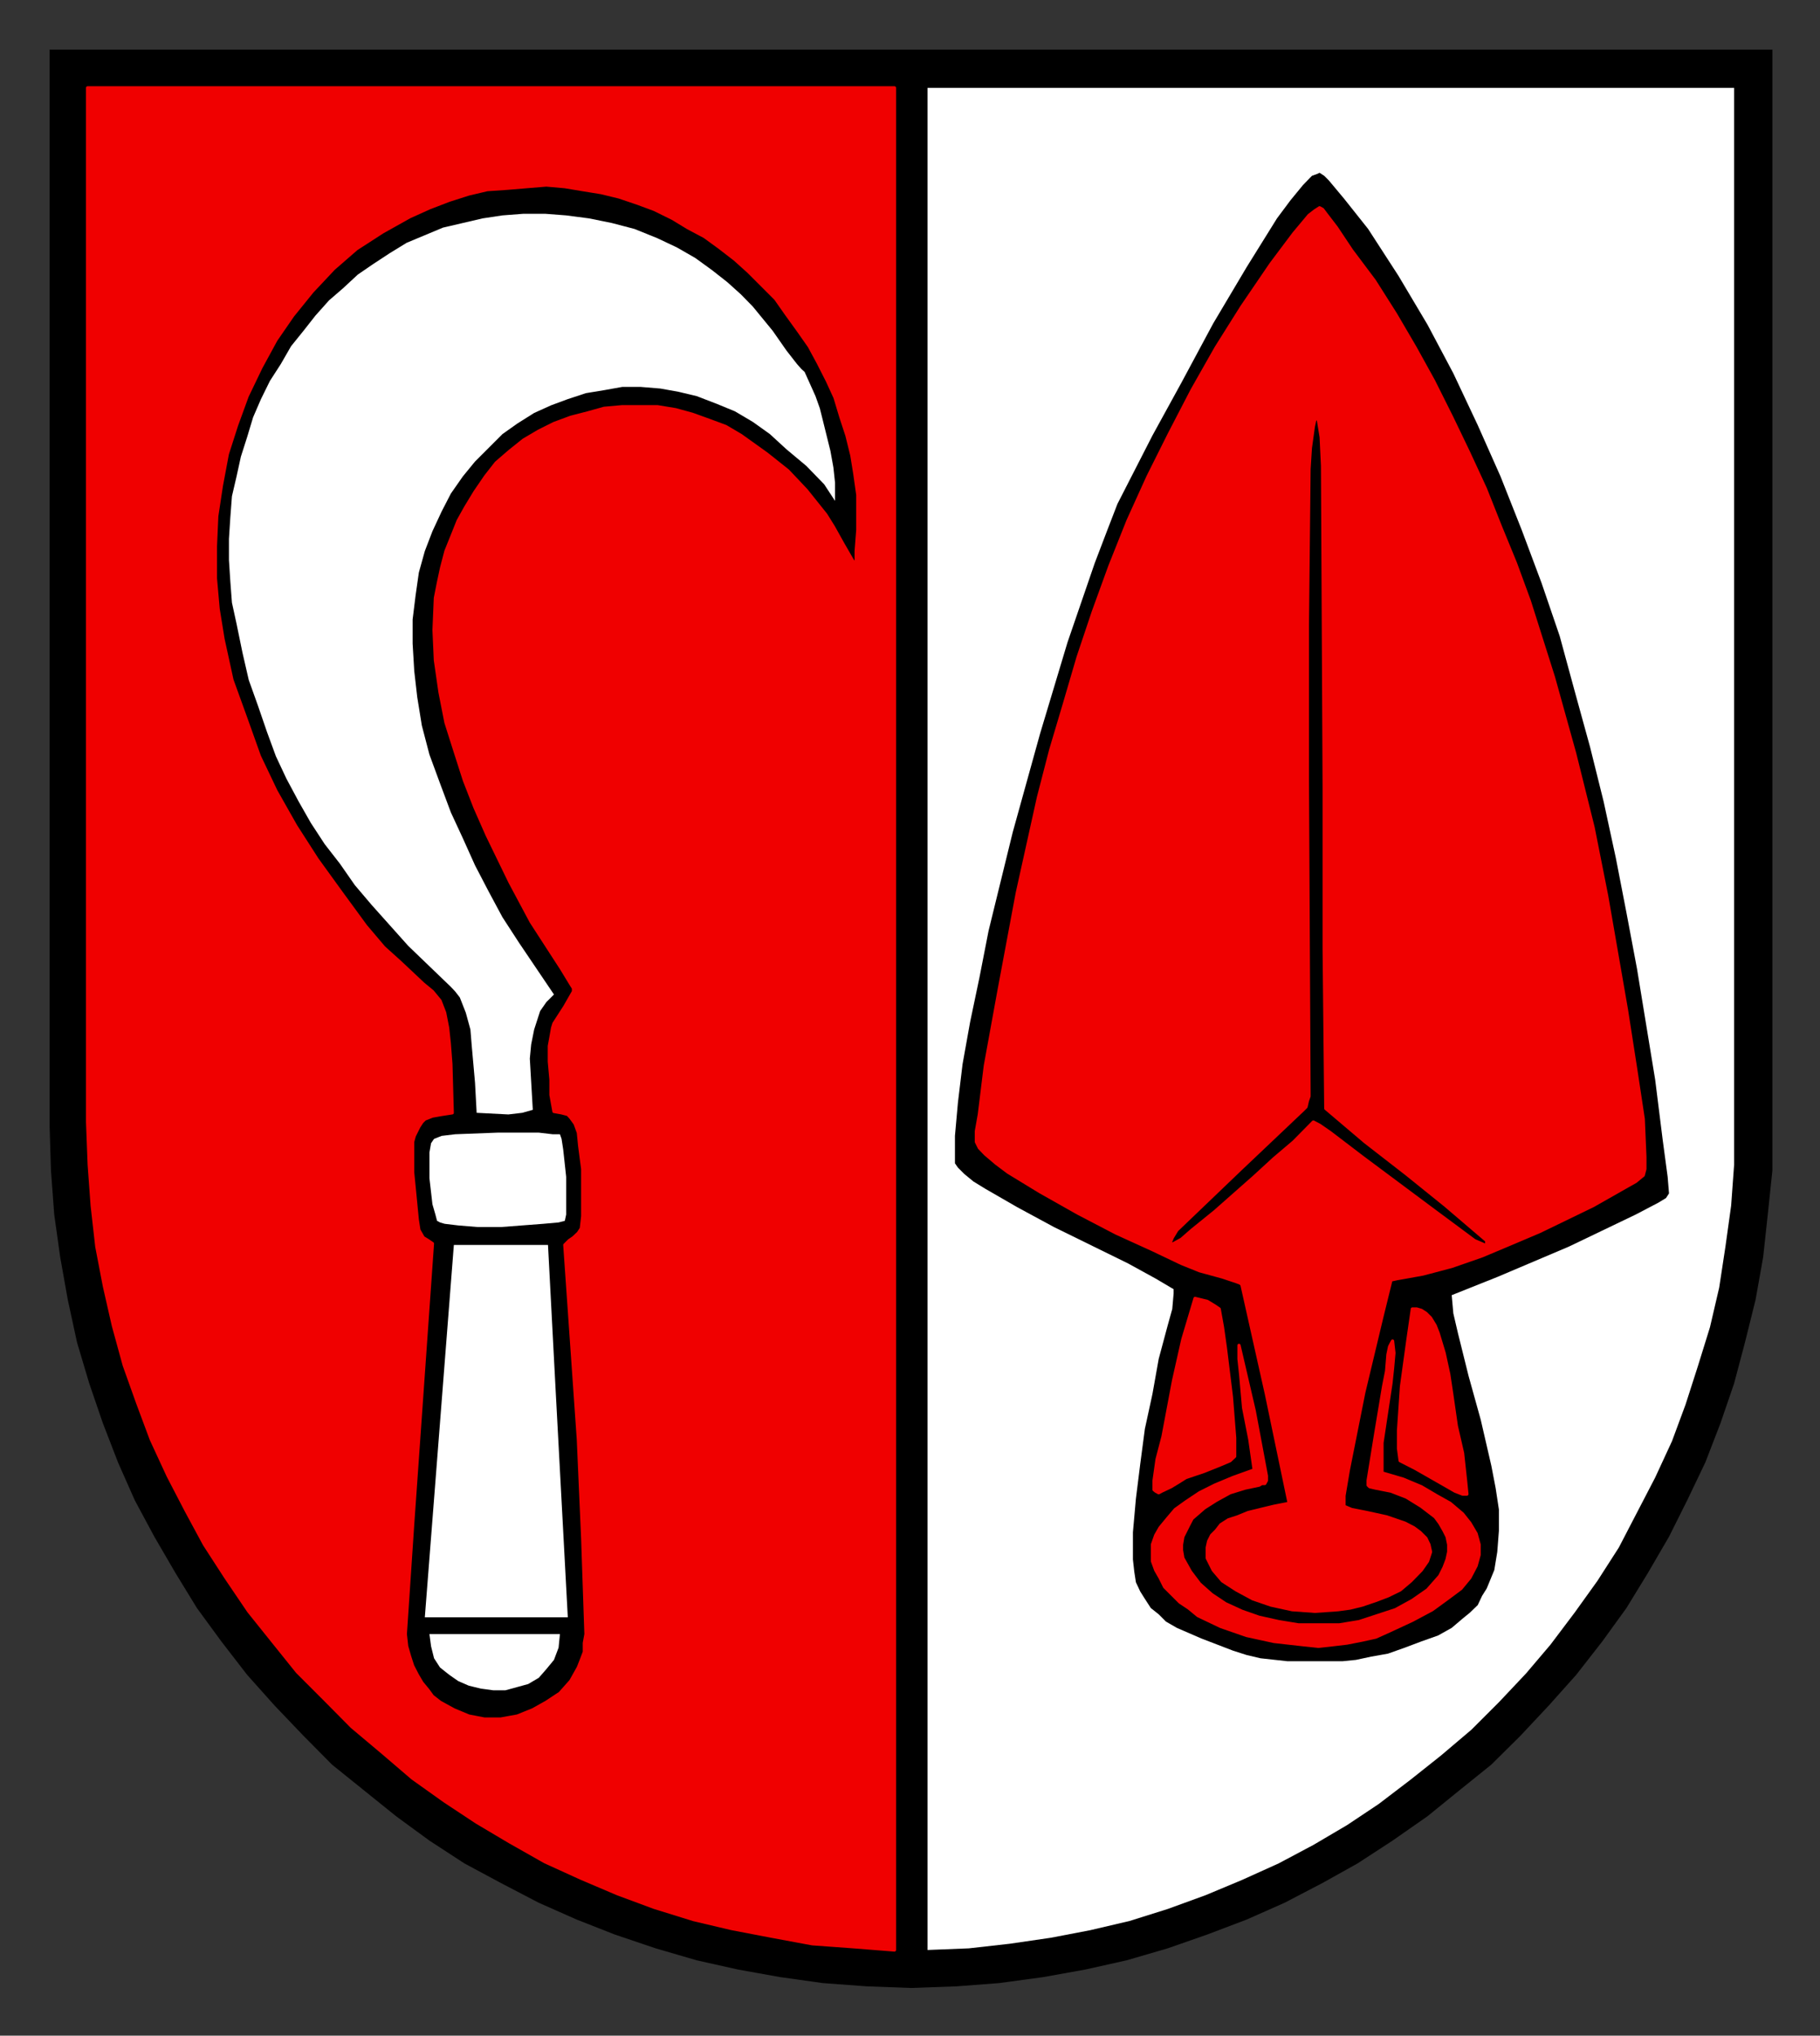 <?xml version="1.0" encoding="UTF-8" standalone="no"?>
<!-- Created with Inkscape (http://www.inkscape.org/) -->
<svg
   xmlns:svg="http://www.w3.org/2000/svg"
   xmlns="http://www.w3.org/2000/svg"
   version="1.0"
   width="373.66"
   height="417.83"
   id="svg2">
  <rect width="100%" height="100%" fill="#333333" stroke="none"/>
  <defs
     id="defs4">
    <clipPath
       id="clipPath3468">
      <path
         d="M 418.2,712.92 L 421.44,712.92 L 421.44,700.56 L 418.2,700.56 L 418.2,712.92 z"
         id="path3470" />
    </clipPath>
    <clipPath
       id="clipPath3450">
      <path
         d="M 354.48,710.52 L 418.19,710.52 L 418.19,638.89 L 354.48,638.89 L 354.48,710.52 z"
         id="path3452" />
    </clipPath>
    <clipPath
       id="clipPath3438">
      <path
         d="M 354.48,710.52 L 418.19,710.52 L 418.19,638.89 L 354.48,638.89 L 354.48,710.52 z"
         id="path3440" />
    </clipPath>
    <clipPath
       id="clipPath3350">
      <path
         d="M 418.2,612.72 L 421.44,612.72 L 421.44,600.36 L 418.2,600.36 L 418.2,612.72 z"
         id="path3352" />
    </clipPath>
    <clipPath
       id="clipPath3322">
      <path
         d="M 354.48,610.32 L 418.19,610.32 L 418.19,538.68 L 354.48,538.68 L 354.48,610.32 z"
         id="path3324" />
    </clipPath>
    <clipPath
       id="clipPath3310">
      <path
         d="M 354.48,610.32 L 418.19,610.32 L 418.19,538.68 L 354.48,538.68 L 354.48,610.32 z"
         id="path3312" />
    </clipPath>
    <clipPath
       id="clipPath3238">
      <path
         d="M 418.2,512.64 L 421.56,512.64 L 421.56,500.28 L 418.2,500.28 L 418.2,512.64 z"
         id="path3240" />
    </clipPath>
    <clipPath
       id="clipPath3132">
      <path
         d="M 354.48,510.24 L 418.19,510.24 L 418.19,438.61 L 354.48,438.61 L 354.48,510.24 z"
         id="path3134" />
    </clipPath>
    <clipPath
       id="clipPath3120">
      <path
         d="M 354.48,510.24 L 418.19,510.24 L 418.19,438.61 L 354.48,438.61 L 354.48,510.24 z"
         id="path3122" />
    </clipPath>
    <clipPath
       id="clipPath3042">
      <path
         d="M 418.2,412.68 L 421.56,412.68 L 421.56,400.32 L 418.2,400.32 L 418.2,412.68 z"
         id="path3044" />
    </clipPath>
    <clipPath
       id="clipPath3014">
      <path
         d="M 354.48,410.28 L 418.19,410.28 L 418.19,338.65 L 354.48,338.65 L 354.48,410.28 z"
         id="path3016" />
    </clipPath>
    <clipPath
       id="clipPath3002">
      <path
         d="M 354.48,410.28 L 418.19,410.28 L 418.19,338.65 L 354.48,338.65 L 354.48,410.28 z"
         id="path3004" />
    </clipPath>
    <clipPath
       id="clipPath2928">
      <path
         d="M 418.2,312.72 L 421.56,312.72 L 421.56,300.36 L 418.2,300.36 L 418.2,312.72 z"
         id="path2930" />
    </clipPath>
    <clipPath
       id="clipPath2898">
      <path
         d="M 354.48,310.32 L 418.19,310.32 L 418.19,238.69 L 354.48,238.69 L 354.48,310.32 z"
         id="path2900" />
    </clipPath>
    <clipPath
       id="clipPath2886">
      <path
         d="M 354.48,310.32 L 418.19,310.32 L 418.19,238.69 L 354.48,238.69 L 354.48,310.32 z"
         id="path2888" />
    </clipPath>
    <clipPath
       id="clipPath2814">
      <path
         d="M 418.2,212.64 L 421.56,212.64 L 421.56,200.29 L 418.2,200.29 L 418.2,212.64 z"
         id="path2816" />
    </clipPath>
    <clipPath
       id="clipPath2798">
      <path
         d="M 354.48,210.24 L 418.19,210.24 L 418.19,138.6 L 354.48,138.6 L 354.48,210.24 z"
         id="path2800" />
    </clipPath>
    <clipPath
       id="clipPath2786">
      <path
         d="M 354.48,210.24 L 418.19,210.24 L 418.19,138.6 L 354.48,138.6 L 354.48,210.24 z"
         id="path2788" />
    </clipPath>
    <clipPath
       id="clipPath2710">
      <path
         d="M 422.04,110.76 L 422.04,135.12 L 549.12,135.12 L 549.12,110.76 L 545.88,110.76 L 545.88,125.88 L 425.28,125.88 L 425.28,110.76 L 422.04,110.76 z"
         id="path2712" />
    </clipPath>
    <clipPath
       id="clipPath2688">
      <path
         d="M 351.12,110.76 L 351.12,135.12 L 354.48,135.12 L 354.48,110.76 L 351.12,110.76 z M 418.32,110.76 L 418.32,135.12 L 421.56,135.12 L 421.56,110.76 L 418.32,110.76 z"
         id="path2690" />
    </clipPath>
    <clipPath
       id="clipPath2666">
      <path
         d="M 288.84,110.76 L 288.84,135.12 L 350.64,135.12 L 350.64,110.76 L 347.4,110.76 L 347.4,132.84 L 292.08,132.84 L 292.08,110.76 L 288.84,110.76 z"
         id="path2668" />
    </clipPath>
    <clipPath
       id="clipPath2650">
      <path
         d="M 147.12,110.76 L 147.12,135.12 L 288.36,135.12 L 288.36,110.76 L 285.12,110.76 L 285.12,125.88 L 150.36,125.88 L 150.36,110.76 L 147.12,110.76 z"
         id="path2652" />
    </clipPath>
    <clipPath
       id="clipPath2634">
      <path
         d="M 67.68,110.76 L 67.68,135.12 L 146.64,135.12 L 146.64,110.76 L 143.28,110.76 L 143.28,125.88 L 70.92,125.88 L 70.92,110.76 L 67.68,110.76 z"
         id="path2636" />
    </clipPath>
    <clipPath
       id="clipPath2502">
      <path
         d="M 70.92,803.76 L 574.44,803.76 L 574.44,774.97 L 70.92,774.97 L 70.92,803.76 z"
         id="path2504" />
    </clipPath>
    <clipPath
       id="clipPath2480">
      <path
         d="M 70.92,803.76 L 574.44,803.76 L 574.44,801.97 L 70.92,801.97 L 70.92,803.76 z"
         id="path2482" />
    </clipPath>
    <clipPath
       id="clipPath2470">
      <path
         d="M 70.92,776.76 L 574.44,776.76 L 574.44,774.97 L 70.92,774.97 L 70.92,776.76 z"
         id="path2472" />
    </clipPath>
  </defs>
  <g
     transform="translate(-269.598,-294.861)"
     id="layer1">
    <g
       transform="matrix(4.456,0,0,4.456,-1640.374,-1527.347)"
       id="g5567">
      <g
         transform="matrix(1.25,0,0,1.25,-12.322,-12.207)"
         id="g2998">
        <g
           clip-path="url(#clipPath3002)"
           id="g3000">
          <g
             id="g3006">
            <path
               d="M 354.59,338.74 L 418.09,338.74 L 418.09,378.43 L 418.09,378.43 L 418.09,380.05 L 417.92,381.67 L 417.75,383.24 L 417.47,384.81 L 417.08,386.38 L 416.68,387.89 L 416.18,389.35 L 415.62,390.8 L 414.95,392.2 L 414.28,393.54 L 413.5,394.88 L 412.71,396.17 L 411.82,397.4 L 410.86,398.63 L 409.85,399.76 L 408.8,400.88 L 407.73,401.94 L 406.55,402.89 L 405.38,403.84 L 404.09,404.74 L 402.8,405.58 L 401.51,406.3 L 400.11,407.03 L 398.71,407.65 L 397.26,408.2 L 395.8,408.71 L 394.29,409.15 L 392.77,409.49 L 391.21,409.77 L 389.59,409.99 L 388.02,410.11 L 386.34,410.17 L 386.34,410.17 L 384.71,410.11 L 383.09,409.99 L 381.52,409.77 L 379.96,409.49 L 378.44,409.15 L 376.93,408.71 L 375.42,408.2 L 374.02,407.65 L 372.62,407.03 L 371.22,406.3 L 369.88,405.58 L 368.59,404.74 L 367.36,403.84 L 366.18,402.89 L 365,401.94 L 363.95,400.88 L 362.88,399.76 L 361.87,398.63 L 360.92,397.4 L 360.02,396.17 L 359.23,394.88 L 358.45,393.54 L 357.73,392.2 L 357.11,390.8 L 356.55,389.35 L 356.05,387.89 L 355.6,386.38 L 355.26,384.81 L 354.98,383.24 L 354.76,381.67 L 354.64,380.05 L 354.59,378.43 L 354.59,338.74 z"
               id="path3008"
               style="fill:#000000;fill-opacity:1;fill-rule:evenodd;stroke:none" />
          </g>
        </g>
      </g>
      <g
         transform="matrix(1.25,0,0,1.25,-12.322,-12.207)"
         id="g3010">
        <g
           clip-path="url(#clipPath3014)"
           id="g3012">
          <path
             d="M 369.43,377.92 L 369.43,377.92 L 369.04,377.98 L 368.7,378.04 L 368.42,378.15 L 368.31,378.26 L 368.2,378.43 L 368.2,378.43 L 368.03,378.77 L 367.97,378.99 L 367.97,379.38 L 367.97,379.38 L 367.97,380.11 L 368.03,380.72 L 368.14,381.85 L 368.14,381.85 L 368.2,382.24 L 368.36,382.52 L 368.54,382.63 L 368.7,382.74 L 368.7,382.74 L 367.97,393.1 L 367.7,397.13 L 367.7,397.13 L 367.75,397.58 L 367.86,397.96 L 367.97,398.3 L 368.14,398.63 L 368.31,398.92 L 368.54,399.2 L 368.7,399.42 L 368.98,399.64 L 369.49,399.92 L 370.04,400.15 L 370.61,400.26 L 371.22,400.26 L 371.83,400.15 L 372.4,399.92 L 372.9,399.64 L 373.4,399.31 L 373.8,398.86 L 374.08,398.36 L 374.19,398.08 L 374.3,397.79 L 374.3,397.46 L 374.36,397.13 L 374.36,397.13 L 374.24,393.6 L 374.08,389.96 L 373.58,382.79 L 373.58,382.79 L 373.74,382.63 L 373.9,382.52 L 374.08,382.35 L 374.19,382.18 L 374.19,382.18 L 374.24,381.73 L 374.24,381.12 L 374.24,379.99 L 374.24,379.99 L 374.13,379.15 L 374.08,378.65 L 373.96,378.32 L 373.8,378.1 L 373.8,378.1 L 373.69,377.98 L 373.46,377.92 L 373.18,377.87 L 373.18,377.87 L 373.07,377.26 L 373.07,376.7 L 373.01,376.03 L 373.01,376.03 L 373.01,375.46 L 373.07,375.13 L 373.13,374.79 L 373.18,374.63 L 373.18,374.63 L 373.58,374.01 L 373.9,373.45 L 373.9,373.45 L 373.9,373.33 L 373.8,373.17 L 373.46,372.61 L 372.34,370.88 L 372.34,370.88 L 371.56,369.42 L 370.72,367.69 L 370.27,366.67 L 369.88,365.67 L 369.54,364.61 L 369.2,363.54 L 368.98,362.42 L 368.81,361.24 L 368.76,360.13 L 368.81,358.95 L 368.92,358.39 L 369.04,357.83 L 369.2,357.22 L 369.43,356.65 L 369.65,356.1 L 369.93,355.6 L 370.27,355.04 L 370.66,354.47 L 370.66,354.47 L 371.05,353.97 L 371.56,353.53 L 372.06,353.13 L 372.62,352.8 L 373.18,352.52 L 373.8,352.29 L 374.42,352.13 L 375.03,351.96 L 375.7,351.9 L 376.37,351.9 L 376.99,351.9 L 377.66,352.01 L 378.28,352.18 L 378.89,352.4 L 379.51,352.63 L 380.07,352.96 L 380.07,352.96 L 381.02,353.64 L 381.8,354.26 L 382.48,354.98 L 383.2,355.88 L 383.2,355.88 L 383.48,356.33 L 383.82,356.94 L 384.27,357.72 L 384.27,357.72 L 384.32,357.55 L 384.32,357.22 L 384.38,356.44 L 384.38,355.15 L 384.38,355.15 L 384.27,354.37 L 384.16,353.69 L 383.98,352.96 L 383.76,352.29 L 383.54,351.56 L 383.26,350.95 L 382.92,350.28 L 382.59,349.67 L 382.19,349.1 L 381.75,348.49 L 381.35,347.92 L 380.85,347.42 L 380.35,346.92 L 379.85,346.47 L 379.28,346.03 L 378.73,345.63 L 378.11,345.3 L 377.55,344.96 L 376.88,344.63 L 376.26,344.4 L 375.58,344.17 L 374.92,344.01 L 374.24,343.9 L 373.58,343.79 L 372.9,343.73 L 372.17,343.79 L 371.45,343.85 L 370.72,343.9 L 370.04,344.06 L 369.32,344.29 L 368.59,344.57 L 367.86,344.9 L 367.86,344.9 L 366.86,345.46 L 365.9,346.08 L 365.06,346.81 L 364.27,347.65 L 363.55,348.54 L 362.93,349.44 L 362.38,350.45 L 361.87,351.51 L 361.48,352.58 L 361.14,353.64 L 360.92,354.81 L 360.75,355.93 L 360.7,357.05 L 360.7,358.22 L 360.8,359.35 L 360.98,360.46 L 360.98,360.46 L 361.31,361.97 L 361.82,363.38 L 362.32,364.78 L 362.93,366.06 L 363.66,367.35 L 364.45,368.58 L 365.34,369.81 L 366.24,371.04 L 366.24,371.04 L 366.91,371.83 L 367.52,372.38 L 368.36,373.17 L 368.7,373.45 L 368.98,373.79 L 369.15,374.23 L 369.26,374.79 L 369.26,374.79 L 369.32,375.35 L 369.38,376.13 L 369.43,377.92 L 369.43,377.92 z M 385.73,408.77 L 385.73,408.77 L 384.21,408.65 L 382.7,408.54 L 381.19,408.26 L 379.73,407.98 L 378.33,407.65 L 376.88,407.2 L 375.53,406.7 L 374.19,406.13 L 372.85,405.52 L 371.56,404.79 L 370.33,404.06 L 369.15,403.28 L 367.97,402.44 L 366.86,401.49 L 365.73,400.54 L 364.73,399.53 L 363.72,398.52 L 362.82,397.4 L 361.93,396.29 L 361.09,395.05 L 360.3,393.83 L 359.63,392.59 L 358.96,391.3 L 358.34,389.96 L 357.84,388.62 L 357.34,387.22 L 356.94,385.76 L 356.61,384.31 L 356.33,382.85 L 356.16,381.34 L 356.05,379.83 L 355.99,378.26 L 355.99,340.15 L 385.73,340.15 L 385.73,408.77 z"
             id="path3018"
             style="fill:#f00000;fill-opacity:1;fill-rule:evenodd;stroke:#f00000;stroke-width:0.12;stroke-linecap:round;stroke-linejoin:round;stroke-miterlimit:10;stroke-dasharray:none;stroke-opacity:1" />
          <path
             d="M 403.7,391.19 L 403.7,391.19 L 403.7,390.63 L 403.7,390.08 L 403.87,388.95 L 404.03,387.89 L 404.09,387.33 L 404.14,386.77 L 404.09,386.33 L 404.09,386.33 L 404.03,386.44 L 403.98,386.54 L 403.92,386.83 L 403.92,386.83 L 403.87,387.44 L 403.76,388 L 403.76,388 L 403.47,389.74 L 403.19,391.47 L 403.19,391.47 L 403.19,391.64 L 403.25,391.7 L 403.47,391.75 L 403.47,391.75 L 404.03,391.86 L 404.6,392.08 L 405.15,392.42 L 405.66,392.81 L 405.83,393.04 L 405.99,393.32 L 406.1,393.54 L 406.16,393.83 L 406.16,394.1 L 406.1,394.38 L 405.99,394.67 L 405.83,394.99 L 405.83,394.99 L 405.38,395.5 L 404.82,395.89 L 404.2,396.23 L 403.53,396.45 L 402.86,396.67 L 402.13,396.79 L 401.35,396.79 L 400.62,396.79 L 399.89,396.67 L 399.17,396.51 L 398.54,396.29 L 397.93,396.01 L 397.42,395.67 L 396.98,395.28 L 396.64,394.83 L 396.36,394.33 L 396.36,394.33 L 396.31,394.04 L 396.31,393.83 L 396.36,393.54 L 396.47,393.32 L 396.58,393.1 L 396.7,392.87 L 397.15,392.48 L 397.59,392.2 L 398.1,391.92 L 398.65,391.75 L 399.17,391.64 L 399.17,391.64 L 399.27,391.58 L 399.38,391.58 L 399.44,391.47 L 399.44,391.3 L 399.44,391.3 L 398.99,388.9 L 398.43,386.49 L 398.43,386.49 L 398.43,386.99 L 398.49,387.55 L 398.6,388.79 L 398.83,389.96 L 398.99,391.08 L 398.99,391.08 L 398.21,391.36 L 397.54,391.64 L 396.98,391.92 L 396.47,392.26 L 396.08,392.54 L 395.8,392.87 L 395.52,393.21 L 395.36,393.49 L 395.24,393.83 L 395.24,394.15 L 395.24,394.44 L 395.36,394.77 L 395.52,395.05 L 395.69,395.39 L 395.97,395.67 L 396.25,395.95 L 396.58,396.17 L 396.92,396.45 L 397.76,396.85 L 398.71,397.18 L 399.72,397.4 L 400.79,397.52 L 401.35,397.58 L 401.9,397.52 L 402.41,397.46 L 402.97,397.35 L 403.47,397.24 L 403.98,397.01 L 403.98,397.01 L 404.82,396.62 L 405.55,396.23 L 406.1,395.83 L 406.61,395.45 L 406.94,395.05 L 407.17,394.61 L 407.28,394.21 L 407.28,393.83 L 407.17,393.43 L 406.94,393.04 L 406.67,392.7 L 406.21,392.31 L 405.71,392.03 L 405.15,391.7 L 404.48,391.42 L 403.7,391.19 L 403.7,391.19 z"
             id="path3020"
             style="fill:#f00000;fill-opacity:1;fill-rule:evenodd;stroke:#f00000;stroke-width:0.12;stroke-linecap:round;stroke-linejoin:round;stroke-miterlimit:10;stroke-dasharray:none;stroke-opacity:1" />
          <path
             d="M 407.56,382.63 L 407.56,382.63 L 406.05,381.34 L 404.6,380.17 L 403.08,378.99 L 401.63,377.76 L 401.63,377.76 L 401.57,371.88 L 401.57,365.95 L 401.51,354.08 L 401.51,354.08 L 401.46,353.02 L 401.35,352.35 L 401.35,352.35 L 401.29,352.35 L 401.23,352.35 L 401.17,352.63 L 401.17,352.63 L 401.06,353.42 L 401.01,354.2 L 401.01,354.2 L 400.95,359.96 L 400.95,365.67 L 401.01,377.14 L 401.01,377.14 L 401.01,377.31 L 400.95,377.48 L 400.9,377.7 L 400.79,377.81 L 400.79,377.81 L 398.49,379.99 L 396.14,382.24 L 396.14,382.24 L 395.97,382.52 L 395.86,382.79 L 396.02,382.74 L 396.02,382.74 L 396.31,382.58 L 396.7,382.24 L 397.54,381.56 L 397.54,381.56 L 398.99,380.28 L 399.72,379.61 L 400.45,378.99 L 401.17,378.26 L 401.17,378.26 L 401.4,378.38 L 401.79,378.65 L 402.97,379.55 L 405.6,381.51 L 407.11,382.63 L 407.11,382.63 L 407.62,382.85 L 407.62,382.85 L 407.56,382.74 L 407.56,382.63 L 407.56,382.63 z M 400.28,392.31 L 400.28,392.31 L 399.44,388.28 L 398.54,384.26 L 398.54,384.26 L 398.49,384.2 L 398.33,384.14 L 397.82,383.97 L 396.98,383.74 L 396.98,383.74 L 396.31,383.47 L 395.24,382.96 L 393.9,382.35 L 392.5,381.62 L 391.1,380.83 L 389.92,380.11 L 389.48,379.78 L 389.08,379.44 L 388.86,379.21 L 388.75,378.99 L 388.75,378.99 L 388.75,378.6 L 388.86,377.98 L 389.08,376.19 L 389.59,373.39 L 389.59,373.39 L 390.26,369.81 L 391.04,366.29 L 391.49,364.55 L 391.99,362.87 L 392.5,361.13 L 393.06,359.46 L 393.67,357.78 L 394.34,356.1 L 395.08,354.47 L 395.86,352.91 L 396.7,351.29 L 397.59,349.72 L 398.54,348.21 L 399.61,346.64 L 399.61,346.64 L 400.45,345.52 L 401.01,344.85 L 401.23,344.68 L 401.4,344.57 L 401.4,344.57 L 401.51,344.63 L 401.63,344.79 L 402.02,345.3 L 402.58,346.14 L 402.58,346.14 L 403.42,347.26 L 404.2,348.49 L 404.92,349.72 L 405.6,350.95 L 406.27,352.29 L 406.89,353.58 L 407.51,354.92 L 408.07,356.33 L 408.62,357.67 L 409.13,359.06 L 410.02,361.87 L 410.8,364.67 L 411.48,367.4 L 411.48,367.4 L 411.98,369.92 L 412.71,374.12 L 413.05,376.3 L 413.33,378.15 L 413.39,379.55 L 413.39,379.99 L 413.33,380.22 L 413.33,380.22 L 413.05,380.45 L 412.66,380.67 L 411.48,381.34 L 409.52,382.29 L 409.52,382.29 L 408.46,382.74 L 407.39,383.19 L 406.27,383.58 L 405.21,383.86 L 405.21,383.86 L 404.6,383.97 L 404.26,384.03 L 404.03,384.08 L 404.03,384.08 L 403.7,385.42 L 403.03,388.22 L 402.46,391.08 L 402.3,392.03 L 402.3,392.31 L 402.3,392.42 L 402.3,392.42 L 402.58,392.54 L 403.14,392.65 L 403.87,392.81 L 404.54,393.04 L 404.87,393.21 L 405.1,393.38 L 405.32,393.6 L 405.43,393.83 L 405.49,394.1 L 405.38,394.44 L 405.15,394.77 L 404.76,395.17 L 404.76,395.17 L 404.37,395.5 L 403.92,395.72 L 403.92,395.72 L 403.47,395.89 L 402.97,396.06 L 402.52,396.17 L 402.08,396.23 L 401.23,396.29 L 400.39,396.23 L 399.61,396.06 L 398.94,395.83 L 398.33,395.5 L 397.82,395.17 L 397.48,394.77 L 397.37,394.55 L 397.26,394.33 L 397.26,394.1 L 397.26,393.94 L 397.31,393.71 L 397.42,393.49 L 397.59,393.32 L 397.76,393.1 L 398.04,392.92 L 398.38,392.81 L 398.77,392.65 L 399.22,392.54 L 399.72,392.42 L 400.28,392.31 L 400.28,392.31 z"
             id="path3022"
             style="fill:#f00000;fill-opacity:1;fill-rule:evenodd;stroke:#f00000;stroke-width:0.12;stroke-linecap:round;stroke-linejoin:round;stroke-miterlimit:10;stroke-dasharray:none;stroke-opacity:1" />
          <path
             d="M 396.81,384.76 L 396.81,384.76 L 396.36,386.27 L 396.02,387.78 L 395.63,389.85 L 395.63,389.85 L 395.41,390.69 L 395.3,391.47 L 395.3,391.75 L 395.3,391.81 L 395.36,391.86 L 395.47,391.92 L 395.58,391.86 L 395.92,391.7 L 395.92,391.7 L 396.2,391.53 L 396.47,391.36 L 397.15,391.13 L 397.82,390.86 L 398.1,390.74 L 398.27,390.58 L 398.27,390.58 L 398.27,389.9 L 398.15,388.39 L 397.93,386.6 L 397.82,385.82 L 397.7,385.15 L 397.7,385.15 L 397.54,385.04 L 397.26,384.87 L 396.81,384.76 L 396.81,384.76 z"
             id="path3024"
             style="fill:#f00000;fill-opacity:1;fill-rule:evenodd;stroke:#f00000;stroke-width:0.12;stroke-linecap:round;stroke-linejoin:round;stroke-miterlimit:10;stroke-dasharray:none;stroke-opacity:1" />
          <path
             d="M 404.82,385.15 L 404.82,385.15 L 404.65,386.33 L 404.42,388 L 404.31,389.63 L 404.31,390.29 L 404.37,390.74 L 404.37,390.74 L 404.92,391.02 L 405.71,391.47 L 406.39,391.86 L 406.67,391.97 L 406.83,391.97 L 406.78,391.47 L 406.78,391.47 L 406.67,390.46 L 406.44,389.46 L 406.44,389.46 L 406.27,388.28 L 406.16,387.55 L 405.99,386.77 L 405.77,386.04 L 405.66,385.76 L 405.49,385.48 L 405.32,385.31 L 405.15,385.2 L 404.98,385.15 L 404.82,385.15 L 404.82,385.15 z"
             id="path3026"
             style="fill:#f00000;fill-opacity:1;fill-rule:evenodd;stroke:#f00000;stroke-width:0.12;stroke-linecap:round;stroke-linejoin:round;stroke-miterlimit:10;stroke-dasharray:none;stroke-opacity:1" />
          <path
             d="M 368.59,397.13 L 368.59,397.13 L 368.65,397.58 L 368.76,398.02 L 368.98,398.36 L 369.32,398.63 L 369.65,398.86 L 370.04,399.03 L 370.49,399.14 L 370.94,399.2 L 371.39,399.2 L 371.83,399.08 L 372.23,398.97 L 372.62,398.74 L 372.9,398.42 L 373.18,398.08 L 373.35,397.63 L 373.4,397.13 L 368.59,397.13 z"
             id="path3028"
             style="fill:#ffffff;fill-opacity:1;fill-rule:evenodd;stroke:none" />
          <path
             d="M 368.42,396.51 L 373.69,396.51 L 373.69,396.51 L 373.24,388.11 L 372.96,382.79 L 369.49,382.79 L 368.42,396.51 z"
             id="path3030"
             style="fill:#ffffff;fill-opacity:1;fill-rule:evenodd;stroke:none" />
          <path
             d="M 373.58,381.9 L 373.58,381.9 L 373.63,381.67 L 373.63,381.29 L 373.63,380.28 L 373.52,379.27 L 373.46,378.88 L 373.4,378.71 L 373.4,378.71 L 373.13,378.71 L 372.62,378.65 L 371.11,378.65 L 369.54,378.71 L 369.04,378.77 L 368.76,378.88 L 368.76,378.88 L 368.65,379.04 L 368.59,379.38 L 368.59,380.33 L 368.7,381.29 L 368.81,381.67 L 368.87,381.9 L 368.87,381.9 L 368.98,381.96 L 369.15,382.01 L 369.65,382.07 L 370.38,382.13 L 371.22,382.13 L 372.79,382.01 L 373.35,381.96 L 373.58,381.9 L 373.58,381.9 z"
             id="path3032"
             style="fill:#ffffff;fill-opacity:1;fill-rule:evenodd;stroke:none" />
          <path
             d="M 370.33,377.92 L 370.33,377.92 L 371.5,377.98 L 372.01,377.92 L 372.4,377.81 L 372.4,377.81 L 372.29,375.92 L 372.29,375.92 L 372.34,375.4 L 372.45,374.85 L 372.56,374.51 L 372.67,374.17 L 372.9,373.84 L 373.18,373.56 L 373.18,373.56 L 371.89,371.65 L 371.28,370.71 L 370.77,369.76 L 370.27,368.8 L 369.82,367.8 L 369.38,366.85 L 368.98,365.78 L 368.98,365.78 L 368.59,364.72 L 368.31,363.65 L 368.14,362.6 L 368.03,361.64 L 367.97,360.63 L 367.97,359.74 L 368.08,358.85 L 368.2,358.01 L 368.42,357.22 L 368.7,356.49 L 369.04,355.76 L 369.38,355.1 L 369.82,354.47 L 370.27,353.92 L 370.77,353.42 L 371.28,352.91 L 371.83,352.52 L 372.45,352.13 L 373.07,351.85 L 373.69,351.62 L 374.36,351.4 L 375.03,351.29 L 375.7,351.17 L 376.37,351.17 L 377.1,351.23 L 377.77,351.35 L 378.44,351.51 L 379.17,351.79 L 379.85,352.07 L 380.51,352.46 L 381.14,352.91 L 381.75,353.47 L 381.75,353.47 L 382.48,354.08 L 383.14,354.76 L 383.54,355.37 L 383.54,354.7 L 383.54,354.7 L 383.48,354.14 L 383.37,353.53 L 383.09,352.4 L 383.09,352.4 L 382.98,351.96 L 382.82,351.51 L 382.42,350.62 L 382.42,350.62 L 382.3,350.51 L 382.14,350.33 L 381.75,349.83 L 381.24,349.1 L 380.51,348.21 L 380.07,347.76 L 379.57,347.31 L 379.01,346.87 L 378.39,346.42 L 377.71,346.03 L 376.99,345.69 L 376.15,345.35 L 375.31,345.13 L 375.31,345.13 L 374.47,344.96 L 373.63,344.85 L 372.85,344.79 L 372.06,344.79 L 371.28,344.85 L 370.55,344.96 L 369.82,345.13 L 369.09,345.3 L 368.42,345.58 L 367.75,345.86 L 367.13,346.24 L 366.52,346.64 L 365.95,347.03 L 365.4,347.54 L 364.89,347.98 L 364.39,348.54 L 363.95,349.1 L 363.49,349.67 L 363.11,350.33 L 362.71,350.95 L 362.38,351.62 L 362.09,352.29 L 361.87,353.02 L 361.64,353.74 L 361.48,354.47 L 361.31,355.2 L 361.25,355.99 L 361.2,356.77 L 361.2,357.55 L 361.25,358.33 L 361.31,359.12 L 361.48,359.9 L 361.48,359.9 L 361.7,360.97 L 361.93,361.97 L 362.27,362.92 L 362.6,363.88 L 362.93,364.78 L 363.32,365.61 L 363.77,366.45 L 364.22,367.24 L 364.73,368.02 L 365.29,368.74 L 365.84,369.53 L 366.46,370.26 L 367.81,371.77 L 369.38,373.28 L 369.38,373.28 L 369.54,373.45 L 369.71,373.67 L 369.93,374.23 L 370.1,374.85 L 370.15,375.46 L 370.27,376.81 L 370.33,377.92 L 370.33,377.92 z"
             id="path3034"
             style="fill:#ffffff;fill-opacity:1;fill-rule:evenodd;stroke:none" />
          <path
             d="M 386.95,408.77 L 386.95,340.15 L 416.68,340.15 L 416.68,378.26 L 416.68,378.26 L 416.68,379.83 L 416.57,381.34 L 416.36,382.85 L 416.13,384.36 L 415.79,385.82 L 415.34,387.27 L 414.89,388.67 L 414.39,390.02 L 413.77,391.36 L 413.1,392.65 L 412.43,393.94 L 411.64,395.17 L 410.8,396.34 L 409.91,397.52 L 409.01,398.58 L 408.01,399.64 L 407,400.65 L 405.88,401.6 L 404.76,402.49 L 403.58,403.39 L 402.41,404.17 L 401.17,404.9 L 399.89,405.58 L 398.54,406.19 L 397.2,406.75 L 395.8,407.26 L 394.4,407.7 L 392.95,408.04 L 391.49,408.32 L 389.98,408.54 L 388.47,408.71 L 386.95,408.77 L 386.95,408.77 z M 406.27,384.64 L 406.27,384.64 L 407.95,383.97 L 410.59,382.85 L 413.05,381.67 L 413.89,381.23 L 414.17,381.06 L 414.28,380.89 L 414.28,380.89 L 414.23,380.28 L 414.05,378.94 L 413.77,376.7 L 413.77,376.7 L 413.1,372.61 L 412.71,370.54 L 412.32,368.53 L 411.87,366.45 L 411.37,364.44 L 410.8,362.37 L 410.25,360.35 L 409.58,358.39 L 408.85,356.44 L 408.07,354.47 L 407.23,352.58 L 406.33,350.67 L 405.38,348.88 L 404.31,347.08 L 403.19,345.35 L 403.19,345.35 L 402.3,344.23 L 401.74,343.56 L 401.57,343.39 L 401.4,343.28 L 401.4,343.28 L 401.29,343.33 L 401.12,343.39 L 400.79,343.73 L 400.33,344.29 L 399.83,344.96 L 398.71,346.76 L 397.48,348.83 L 396.31,351.01 L 395.24,352.96 L 393.95,355.48 L 393.95,355.48 L 393.56,356.49 L 393.11,357.67 L 392.11,360.58 L 391.1,363.94 L 390.09,367.58 L 389.2,371.21 L 388.86,372.95 L 388.52,374.57 L 388.24,376.13 L 388.07,377.54 L 387.96,378.77 L 387.96,379.78 L 387.96,379.78 L 388.07,379.94 L 388.3,380.17 L 388.64,380.45 L 389.08,380.72 L 390.26,381.4 L 391.61,382.13 L 394.34,383.47 L 395.36,384.03 L 396.02,384.42 L 396.02,384.58 L 396.02,384.58 L 395.97,385.15 L 395.8,385.76 L 395.47,386.99 L 395.47,386.99 L 395.24,388.28 L 394.96,389.57 L 394.79,390.86 L 394.63,392.14 L 394.63,392.14 L 394.52,393.38 L 394.52,394.38 L 394.57,394.83 L 394.63,395.22 L 394.79,395.56 L 394.96,395.83 L 395.18,396.17 L 395.47,396.4 L 395.74,396.67 L 396.14,396.9 L 397.04,397.29 L 398.21,397.74 L 398.21,397.74 L 398.71,397.9 L 399.22,398.02 L 400.22,398.13 L 401.17,398.13 L 402.24,398.13 L 402.24,398.13 L 402.74,398.08 L 403.3,397.96 L 403.92,397.85 L 404.54,397.63 L 405.15,397.4 L 405.77,397.18 L 406.27,396.9 L 406.67,396.56 L 406.67,396.56 L 406.94,396.34 L 407.23,396.06 L 407.39,395.72 L 407.56,395.45 L 407.84,394.77 L 407.95,394.1 L 408.01,393.32 L 408.01,392.54 L 407.89,391.75 L 407.73,390.92 L 407.34,389.23 L 406.89,387.61 L 406.5,386.04 L 406.33,385.31 L 406.27,384.64 L 406.27,384.64 z"
             id="path3036"
             style="fill:#ffffff;fill-opacity:1;fill-rule:evenodd;stroke:none" />
        </g>
      </g>
    </g>
  </g>
</svg>
